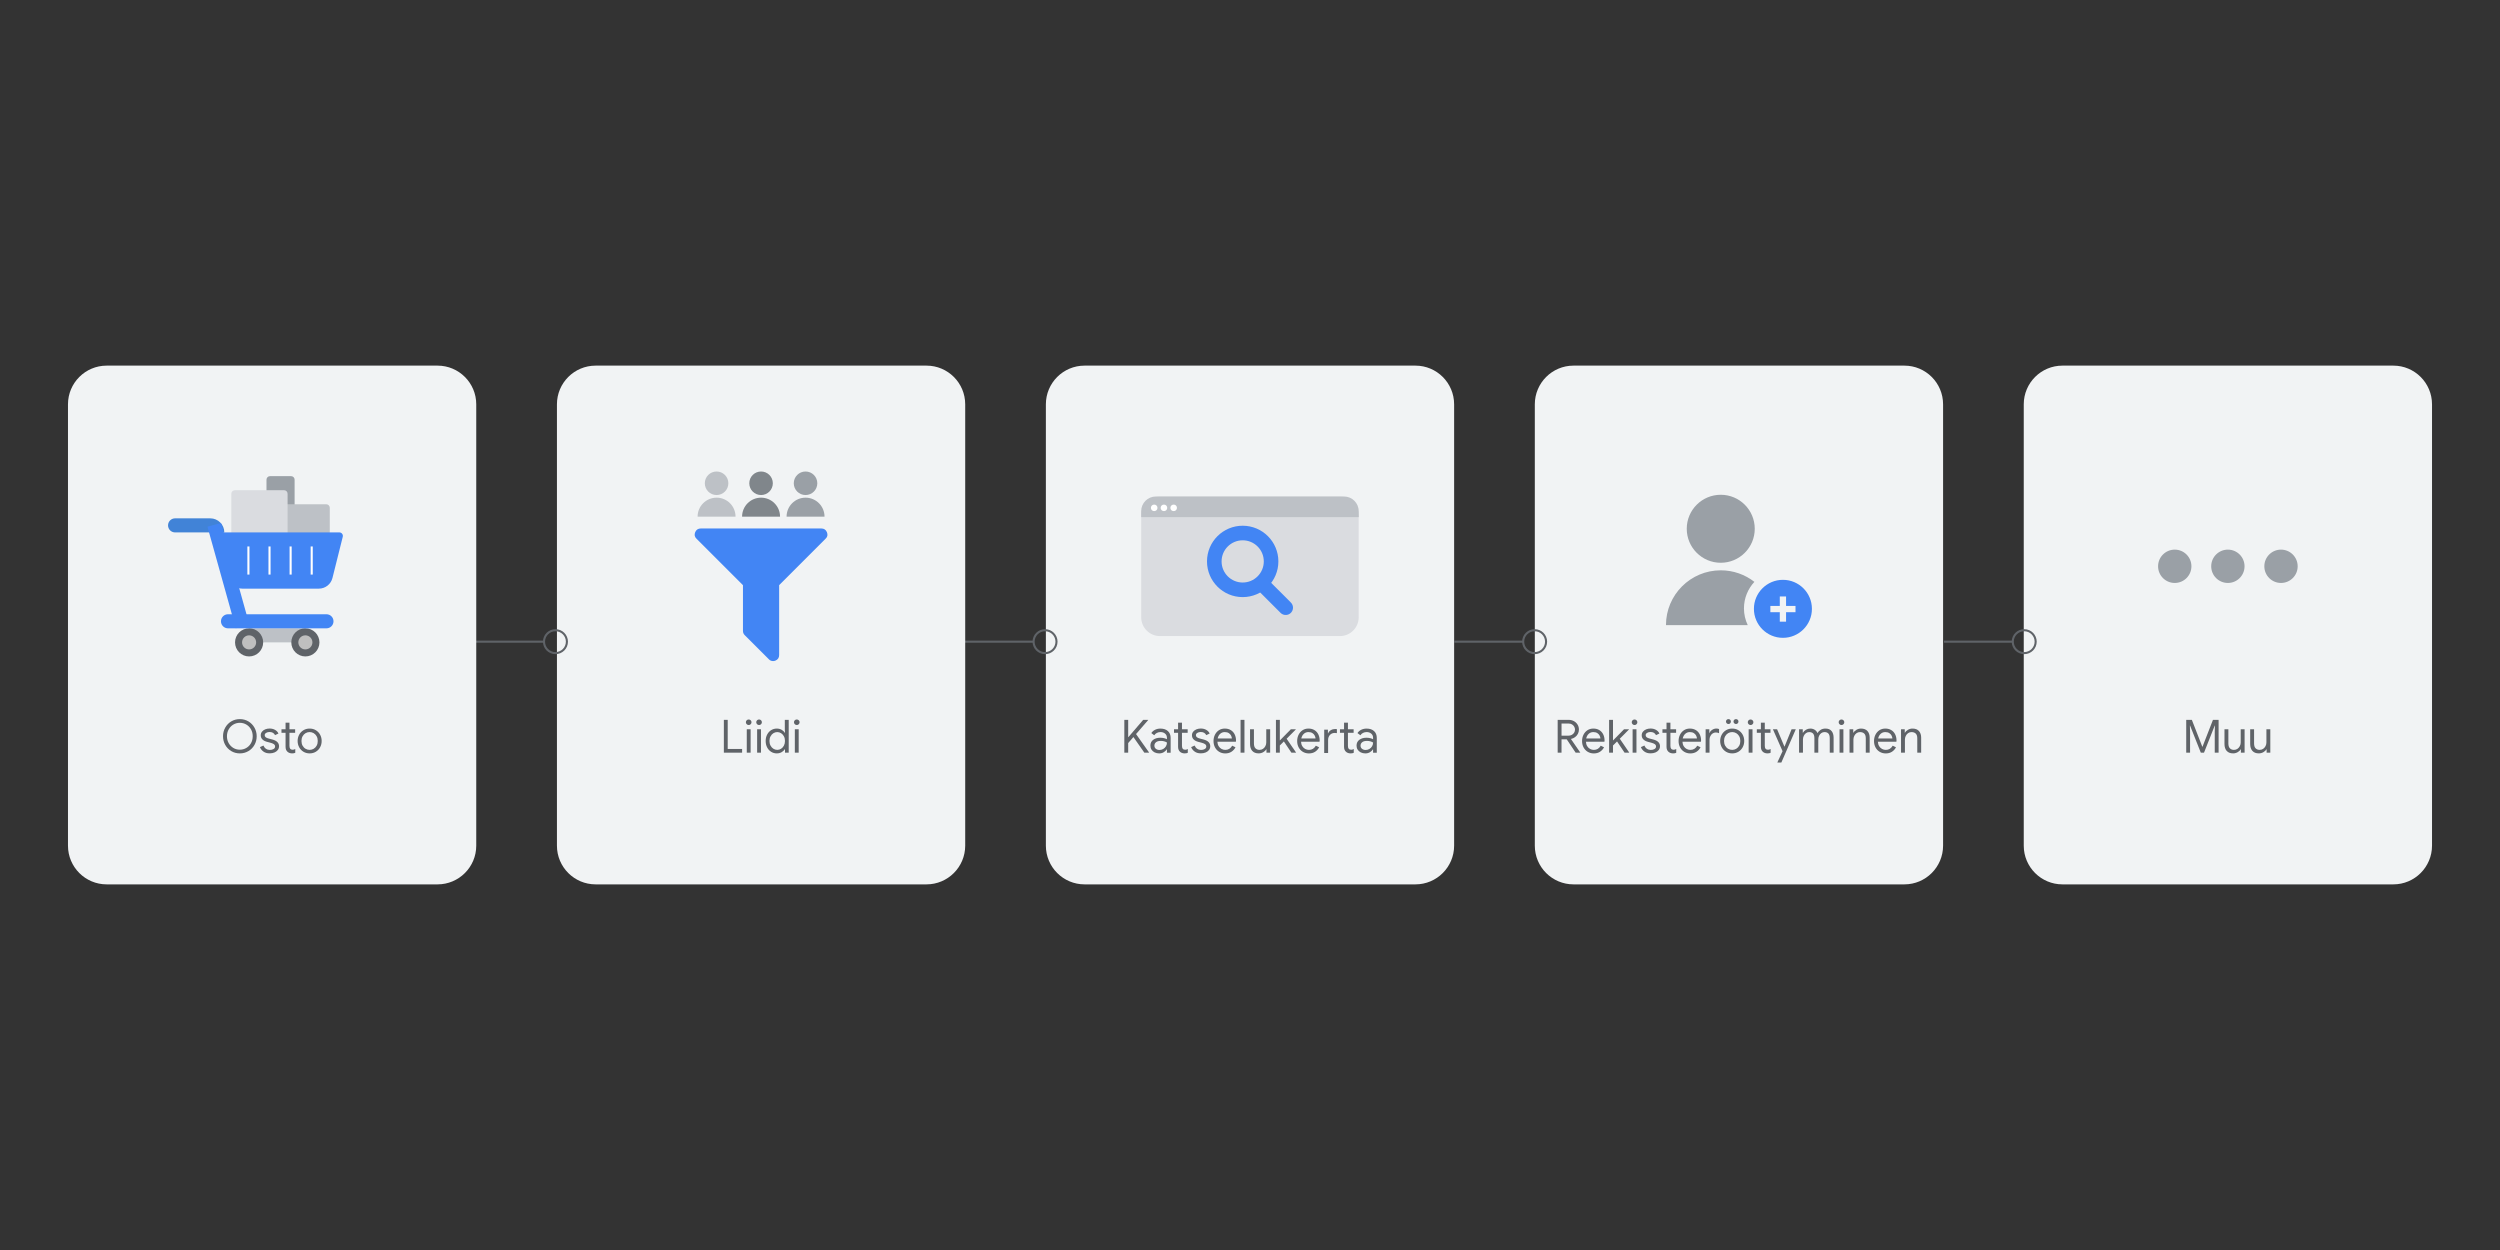 <?xml version="1.0" encoding="utf-8"?>
<!-- Generator: Adobe Illustrator 25.0.0, SVG Export Plug-In . SVG Version: 6.00 Build 0)  -->
<svg version="1.1" id="Layer_1" xmlns="http://www.w3.org/2000/svg" xmlns:xlink="http://www.w3.org/1999/xlink" x="0px" y="0px"
	 viewBox="0 0 1200 600" style="enable-background:new 0 0 1200 600;" xml:space="preserve">
<rect x="0" y="0" width="1200" height="600" fill="#333333" stroke="none"/>
<style type="text/css">
	.st0{fill:#F1F3F4;}
	.st1{fill:#5F6368;}
	.st2{fill-rule:evenodd;clip-rule:evenodd;fill:#9AA0A6;}
	.st3{fill-rule:evenodd;clip-rule:evenodd;fill:none;stroke:#5F6368;stroke-miterlimit:10;}
	.st4{fill:none;stroke:#5F6368;stroke-miterlimit:10;}
	.st5{fill:#9AA0A6;}
	.st6{fill-rule:evenodd;clip-rule:evenodd;fill:#4285F4;}
	.st7{fill:#DADCE0;}
	.st8{fill:#BDC1C6;}
	.st9{fill:#FFFFFF;}
	.st10{fill:none;stroke:#4285F4;stroke-width:7;stroke-linecap:round;stroke-linejoin:round;stroke-miterlimit:10;}
	.st11{fill:#4285F4;}
	.st12{fill:#80868B;}
	.st13{fill:#BFBFBF;}
	.st14{fill:#4183D7;}
	.st15{fill:none;stroke:#FFFFFF;stroke-miterlimit:10;}
</style>
<path class="st0" d="M1148.79,424.5H989.98c-10.26,0-18.58-8.32-18.58-18.58V194.08c0-10.26,8.32-18.58,18.58-18.58h158.81
	c10.26,0,18.58,8.32,18.58,18.58v211.84C1167.36,416.18,1159.05,424.5,1148.79,424.5z"/>
<g>
	<path class="st1" d="M1049.38,345.53h2.71l5.02,12.91h0.09l5.02-12.91h2.71v15.75h-1.85v-10.01l0.09-2.99h-0.09l-5.15,13h-1.54
		l-5.15-13h-0.09l0.09,2.99v10.01h-1.85V345.53z"/>
	<path class="st1" d="M1068.82,360.44c-0.71-0.79-1.07-1.9-1.07-3.32v-7.06h1.87v6.78c0,1.07,0.24,1.86,0.73,2.35
		s1.14,0.75,1.96,0.75c0.63,0,1.19-0.17,1.68-0.51c0.49-0.34,0.87-0.78,1.14-1.32c0.27-0.54,0.41-1.11,0.41-1.72v-6.34h1.87v11.22
		h-1.78v-1.63h-0.09c-0.31,0.56-0.8,1.03-1.47,1.41c-0.67,0.38-1.39,0.57-2.16,0.57C1070.56,361.63,1069.53,361.23,1068.82,360.44z"
		/>
	<path class="st1" d="M1081.16,360.44c-0.71-0.79-1.07-1.9-1.07-3.32v-7.06h1.87v6.78c0,1.07,0.24,1.86,0.73,2.35
		s1.14,0.75,1.96,0.75c0.63,0,1.19-0.17,1.68-0.51c0.49-0.34,0.87-0.78,1.14-1.32c0.27-0.54,0.41-1.11,0.41-1.72v-6.34h1.87v11.22
		h-1.78v-1.63h-0.09c-0.31,0.56-0.8,1.03-1.47,1.41c-0.67,0.38-1.39,0.57-2.16,0.57C1082.9,361.63,1081.87,361.23,1081.16,360.44z"
		/>
</g>
<g>
	<circle class="st2" cx="1043.88" cy="271.82" r="8"/>
	<circle class="st2" cx="1069.38" cy="271.82" r="8"/>
	<circle class="st2" cx="1094.88" cy="271.82" r="8"/>
</g>
<g>
	<circle class="st3" cx="971.62" cy="308" r="5.5"/>
	<line class="st4" x1="966.12" y1="308" x2="933.12" y2="308"/>
</g>
<path class="st0" d="M914.09,424.5H755.29c-10.26,0-18.58-8.32-18.58-18.58V194.08c0-10.26,8.32-18.58,18.58-18.58h158.81
	c10.26,0,18.58,8.32,18.58,18.58v211.84C932.67,416.18,924.36,424.5,914.09,424.5z"/>
<g>
	<path class="st1" d="M747.68,345.53h5.32c0.87,0,1.67,0.2,2.42,0.59s1.35,0.95,1.79,1.66c0.45,0.71,0.67,1.51,0.67,2.41
		c0,0.73-0.16,1.42-0.49,2.05c-0.33,0.63-0.79,1.16-1.36,1.58c-0.58,0.43-1.22,0.71-1.92,0.86l-0.04,0.07l4.44,6.45v0.09h-2.2
		l-4.29-6.42h-2.49v6.42h-1.85V345.53z M752.9,353.12c0.54,0,1.05-0.12,1.53-0.37s0.86-0.6,1.14-1.04c0.29-0.45,0.43-0.95,0.43-1.51
		c0-0.48-0.12-0.95-0.37-1.39c-0.25-0.44-0.6-0.8-1.04-1.08c-0.45-0.28-0.96-0.42-1.55-0.42h-3.5v5.81H752.9z"/>
	<path class="st1" d="M762.09,360.86c-0.85-0.51-1.51-1.22-1.99-2.12s-0.71-1.92-0.71-3.05c0-1.09,0.22-2.08,0.67-2.99
		c0.45-0.91,1.08-1.63,1.9-2.18c0.82-0.54,1.77-0.81,2.86-0.81c1.1,0,2.05,0.25,2.86,0.74s1.43,1.17,1.86,2.04s0.65,1.86,0.65,2.97
		c0,0.22-0.02,0.41-0.07,0.57h-8.87c0.04,0.85,0.25,1.57,0.62,2.16c0.37,0.59,0.83,1.03,1.4,1.32c0.56,0.29,1.16,0.44,1.77,0.44
		c1.44,0,2.54-0.67,3.32-2.02l1.58,0.77c-0.48,0.91-1.14,1.63-1.97,2.16c-0.83,0.53-1.83,0.79-3,0.79
		C763.9,361.63,762.94,361.37,762.09,360.86z M768.21,354.48c-0.03-0.47-0.16-0.94-0.4-1.41c-0.23-0.47-0.6-0.87-1.11-1.19
		c-0.51-0.32-1.14-0.48-1.9-0.48c-0.88,0-1.62,0.28-2.23,0.85c-0.61,0.56-1.01,1.31-1.2,2.23H768.21z"/>
	<path class="st1" d="M772.37,345.53h1.87v9.9l5.28-5.37h2.38v0.09l-4.4,4.44l4.51,6.6v0.09h-2.22l-3.61-5.39l-1.94,1.94v3.45h-1.87
		V345.53z"/>
	<path class="st1" d="M783.63,347.62c-0.26-0.26-0.4-0.58-0.4-0.95c0-0.37,0.13-0.68,0.4-0.94c0.26-0.26,0.58-0.38,0.95-0.38
		s0.68,0.13,0.95,0.38c0.26,0.26,0.4,0.57,0.4,0.94c0,0.37-0.13,0.68-0.39,0.95c-0.26,0.26-0.58,0.4-0.96,0.4
		C784.21,348.01,783.89,347.88,783.63,347.62z M783.65,350.06h1.85v11.22h-1.85V350.06z"/>
	<path class="st1" d="M789.35,360.78c-0.81-0.56-1.38-1.29-1.72-2.17l1.67-0.75c0.28,0.67,0.69,1.2,1.24,1.56
		c0.55,0.37,1.16,0.55,1.81,0.55c0.7,0,1.31-0.14,1.8-0.43c0.5-0.29,0.75-0.69,0.75-1.22c0-0.47-0.2-0.85-0.59-1.13
		s-1.02-0.53-1.87-0.74l-1.36-0.35c-0.89-0.22-1.63-0.59-2.2-1.12c-0.57-0.53-0.86-1.21-0.86-2.05c0-0.65,0.19-1.21,0.58-1.71
		c0.39-0.49,0.91-0.87,1.55-1.13c0.65-0.26,1.34-0.4,2.09-0.4c0.98,0,1.86,0.21,2.63,0.64s1.32,1.02,1.64,1.78l-1.63,0.75
		c-0.5-1-1.39-1.5-2.66-1.5c-0.62,0-1.15,0.14-1.62,0.43c-0.46,0.29-0.69,0.65-0.69,1.09c0,0.41,0.16,0.75,0.48,1
		c0.32,0.26,0.81,0.47,1.45,0.63l1.63,0.42c1.1,0.28,1.93,0.69,2.49,1.24c0.56,0.55,0.84,1.22,0.84,2.01c0,0.69-0.2,1.29-0.59,1.81
		c-0.4,0.52-0.93,0.92-1.61,1.2c-0.67,0.28-1.42,0.42-2.24,0.42C791.16,361.63,790.16,361.35,789.35,360.78z"/>
	<path class="st1" d="M801.79,361.41c-0.39-0.15-0.72-0.35-0.98-0.61c-0.29-0.28-0.51-0.61-0.66-0.99
		c-0.15-0.37-0.22-0.83-0.22-1.37v-6.7h-1.96v-1.7h1.96v-3.17h1.87v3.17h2.73v1.7h-2.73V358c0,0.63,0.12,1.1,0.35,1.39
		c0.28,0.33,0.68,0.49,1.21,0.49c0.43,0,0.84-0.12,1.23-0.37v1.83c-0.22,0.1-0.44,0.18-0.67,0.22s-0.52,0.07-0.87,0.07
		C802.6,361.63,802.18,361.55,801.79,361.41z"/>
	<path class="st1" d="M808.42,360.86c-0.85-0.51-1.51-1.22-1.99-2.12s-0.71-1.92-0.71-3.05c0-1.09,0.22-2.08,0.67-2.99
		c0.45-0.91,1.08-1.63,1.9-2.18c0.82-0.54,1.77-0.81,2.86-0.81c1.1,0,2.05,0.25,2.86,0.74s1.43,1.17,1.86,2.04s0.65,1.86,0.65,2.97
		c0,0.22-0.02,0.41-0.07,0.57h-8.87c0.04,0.85,0.25,1.57,0.62,2.16c0.37,0.59,0.83,1.03,1.4,1.32c0.56,0.29,1.16,0.44,1.77,0.44
		c1.44,0,2.54-0.67,3.32-2.02l1.58,0.77c-0.48,0.91-1.14,1.63-1.97,2.16c-0.83,0.53-1.83,0.79-3,0.79
		C810.23,361.63,809.27,361.37,808.42,360.86z M814.54,354.48c-0.03-0.47-0.16-0.94-0.4-1.41c-0.23-0.47-0.6-0.87-1.11-1.19
		c-0.51-0.32-1.14-0.48-1.9-0.48c-0.88,0-1.62,0.28-2.23,0.85c-0.61,0.56-1.01,1.31-1.2,2.23H814.54z"/>
	<path class="st1" d="M818.7,350.06h1.78v1.8h0.09c0.22-0.62,0.65-1.13,1.28-1.54c0.63-0.41,1.29-0.62,1.98-0.62
		c0.51,0,0.95,0.08,1.32,0.24v2c-0.47-0.23-1-0.35-1.58-0.35c-0.54,0-1.04,0.15-1.5,0.46s-0.82,0.72-1.09,1.25
		c-0.27,0.52-0.41,1.08-0.41,1.69v6.29h-1.87V350.06z"/>
	<path class="st1" d="M828.49,360.84c-0.88-0.53-1.57-1.25-2.06-2.16c-0.49-0.91-0.74-1.91-0.74-3.01c0-1.1,0.25-2.11,0.74-3.01
		s1.18-1.63,2.06-2.16c0.88-0.53,1.87-0.79,2.97-0.79c1.1,0,2.09,0.26,2.97,0.79c0.88,0.53,1.57,1.25,2.06,2.16
		c0.49,0.91,0.74,1.91,0.74,3.01c0,1.1-0.25,2.1-0.74,3.01c-0.49,0.91-1.18,1.63-2.06,2.16c-0.88,0.53-1.87,0.79-2.97,0.79
		C830.36,361.63,829.37,361.37,828.49,360.84z M833.38,359.42c0.59-0.34,1.07-0.84,1.43-1.48c0.36-0.65,0.54-1.4,0.54-2.27
		s-0.18-1.62-0.54-2.27c-0.36-0.65-0.84-1.14-1.43-1.49c-0.59-0.34-1.24-0.52-1.92-0.52c-0.69,0-1.33,0.17-1.94,0.52
		c-0.6,0.35-1.08,0.84-1.44,1.49c-0.36,0.65-0.54,1.4-0.54,2.27s0.18,1.62,0.54,2.27c0.36,0.65,0.84,1.14,1.44,1.48
		c0.6,0.35,1.25,0.52,1.94,0.52C832.15,359.94,832.79,359.76,833.38,359.42z M828.82,347.18c-0.23-0.23-0.35-0.51-0.35-0.84
		c0-0.34,0.12-0.62,0.35-0.84c0.23-0.22,0.51-0.33,0.84-0.33c0.34,0,0.62,0.11,0.84,0.33c0.22,0.22,0.33,0.5,0.33,0.84
		c0,0.32-0.11,0.6-0.33,0.84c-0.22,0.23-0.5,0.35-0.84,0.35C829.33,347.53,829.05,347.41,828.82,347.18z M832.44,347.18
		c-0.24-0.23-0.36-0.51-0.36-0.84c0-0.34,0.12-0.62,0.35-0.84c0.23-0.22,0.51-0.33,0.84-0.33c0.34,0,0.62,0.11,0.85,0.33
		c0.23,0.22,0.34,0.5,0.34,0.84c0,0.32-0.11,0.6-0.34,0.84c-0.23,0.23-0.51,0.35-0.85,0.35
		C832.95,347.53,832.68,347.41,832.44,347.18z"/>
	<path class="st1" d="M839.33,347.62c-0.26-0.26-0.4-0.58-0.4-0.95c0-0.37,0.13-0.68,0.4-0.94c0.26-0.26,0.58-0.38,0.95-0.38
		s0.68,0.13,0.95,0.38c0.26,0.26,0.4,0.57,0.4,0.94c0,0.37-0.13,0.68-0.39,0.95c-0.26,0.26-0.58,0.4-0.96,0.4
		C839.91,348.01,839.6,347.88,839.33,347.62z M839.35,350.06h1.85v11.22h-1.85V350.06z"/>
	<path class="st1" d="M847.09,361.41c-0.39-0.15-0.72-0.35-0.98-0.61c-0.29-0.28-0.51-0.61-0.66-0.99
		c-0.15-0.37-0.22-0.83-0.22-1.37v-6.7h-1.96v-1.7h1.96v-3.17h1.87v3.17h2.73v1.7h-2.73V358c0,0.63,0.12,1.1,0.35,1.39
		c0.28,0.33,0.68,0.49,1.21,0.49c0.43,0,0.84-0.12,1.23-0.37v1.83c-0.22,0.1-0.44,0.18-0.67,0.22s-0.52,0.07-0.87,0.07
		C847.9,361.63,847.48,361.55,847.09,361.41z"/>
	<path class="st1" d="M855.63,360.57l-4.64-10.52h2.02l3.52,8.34h0.04l3.39-8.34h2.02l-6.93,15.97h-1.94L855.63,360.57z"/>
	<path class="st1" d="M863.55,350.06h1.78v1.65h0.09c0.32-0.57,0.81-1.05,1.45-1.43c0.65-0.38,1.33-0.57,2.05-0.57
		c0.82,0,1.54,0.2,2.15,0.59c0.61,0.4,1.04,0.92,1.31,1.58c0.4-0.66,0.92-1.19,1.57-1.58c0.65-0.4,1.41-0.59,2.28-0.59
		c1.29,0,2.26,0.39,2.92,1.18c0.65,0.78,0.98,1.85,0.98,3.2v7.19h-1.85v-6.91c0-1.04-0.21-1.8-0.64-2.27s-1.06-0.7-1.89-0.7
		c-0.56,0-1.06,0.16-1.52,0.48c-0.46,0.32-0.81,0.76-1.07,1.3c-0.26,0.54-0.38,1.13-0.38,1.76v6.34h-1.87v-6.89
		c0-1.05-0.21-1.82-0.64-2.29c-0.43-0.47-1.05-0.7-1.87-0.7c-0.56,0-1.06,0.17-1.52,0.5s-0.81,0.77-1.07,1.32
		c-0.26,0.55-0.39,1.14-0.39,1.77v6.29h-1.87V350.06z"/>
	<path class="st1" d="M882.96,347.62c-0.26-0.26-0.4-0.58-0.4-0.95c0-0.37,0.13-0.68,0.4-0.94c0.26-0.26,0.58-0.38,0.95-0.38
		s0.68,0.13,0.95,0.38c0.26,0.26,0.4,0.57,0.4,0.94c0,0.37-0.13,0.68-0.39,0.95c-0.26,0.26-0.58,0.4-0.96,0.4
		C883.54,348.01,883.22,347.88,882.96,347.62z M882.98,350.06h1.85v11.22h-1.85V350.06z"/>
	<path class="st1" d="M887.78,350.06h1.78v1.65h0.09c0.31-0.56,0.8-1.03,1.47-1.42c0.67-0.39,1.39-0.58,2.16-0.58
		c1.35,0,2.38,0.39,3.09,1.18c0.71,0.78,1.07,1.85,1.07,3.2v7.19h-1.87v-6.91c0-1.04-0.25-1.8-0.75-2.27s-1.18-0.7-2.05-0.7
		c-0.6,0-1.14,0.17-1.62,0.51c-0.48,0.34-0.85,0.78-1.11,1.33c-0.26,0.55-0.4,1.13-0.4,1.73v6.31h-1.87V350.06z"/>
	<path class="st1" d="M902.23,360.86c-0.85-0.51-1.51-1.22-1.99-2.12s-0.71-1.92-0.71-3.05c0-1.09,0.22-2.08,0.67-2.99
		c0.45-0.91,1.08-1.63,1.9-2.18c0.82-0.54,1.77-0.81,2.86-0.81c1.1,0,2.05,0.25,2.86,0.74s1.43,1.17,1.86,2.04s0.65,1.86,0.65,2.97
		c0,0.22-0.02,0.41-0.07,0.57h-8.87c0.04,0.85,0.25,1.57,0.62,2.16c0.37,0.59,0.83,1.03,1.4,1.32c0.56,0.29,1.16,0.44,1.77,0.44
		c1.44,0,2.54-0.67,3.32-2.02l1.58,0.77c-0.48,0.91-1.14,1.63-1.97,2.16c-0.83,0.53-1.83,0.79-3,0.79
		C904.04,361.63,903.08,361.37,902.23,360.86z M908.35,354.48c-0.03-0.47-0.16-0.94-0.4-1.41c-0.23-0.47-0.6-0.87-1.11-1.19
		c-0.51-0.32-1.14-0.48-1.9-0.48c-0.88,0-1.62,0.28-2.23,0.85c-0.61,0.56-1.01,1.31-1.2,2.23H908.35z"/>
	<path class="st1" d="M912.5,350.06h1.78v1.65h0.09c0.31-0.56,0.8-1.03,1.47-1.42c0.67-0.39,1.39-0.58,2.16-0.58
		c1.35,0,2.38,0.39,3.09,1.18c0.71,0.78,1.07,1.85,1.07,3.2v7.19h-1.87v-6.91c0-1.04-0.25-1.8-0.75-2.27s-1.18-0.7-2.05-0.7
		c-0.6,0-1.14,0.17-1.62,0.51c-0.48,0.34-0.85,0.78-1.11,1.33c-0.26,0.55-0.4,1.13-0.4,1.73v6.31h-1.87V350.06z"/>
</g>
<g>
	<g>
		<circle class="st5" cx="825.96" cy="253.81" r="16.32"/>
		<path class="st5" d="M842.1,279.29c-4.45-3.47-10.05-5.54-16.13-5.54c-14.52,0-26.3,11.77-26.3,26.3v0h39.24
			c-1.15-2.44-1.81-5.14-1.81-8.01C837.1,287.12,839.01,282.66,842.1,279.29z"/>
	</g>
	<path class="st6" d="M855.8,278.32c-7.69,0-13.92,6.23-13.92,13.92c0,7.69,6.23,13.92,13.92,13.92s13.92-6.23,13.92-13.92
		C869.72,284.55,863.48,278.32,855.8,278.32z M861.84,293.87h-4.53v4.54h-3.01v-4.54h-4.53v-3.02h4.53v-4.54h3.01v4.54h4.53V293.87z
		"/>
</g>
<g>
	<circle class="st3" cx="736.62" cy="308" r="5.5"/>
	<line class="st4" x1="731.12" y1="308" x2="698.12" y2="308"/>
</g>
<path class="st0" d="M679.4,424.5H520.6c-10.26,0-18.58-8.32-18.58-18.58V194.08c0-10.26,8.32-18.58,18.58-18.58H679.4
	c10.26,0,18.58,8.32,18.58,18.58v211.84C697.98,416.18,689.66,424.5,679.4,424.5z"/>
<g>
	<path class="st1" d="M539.68,345.53h1.85v8.29h0.09l7.11-8.29h2.4v0.09l-5.83,6.73l6.25,8.84v0.09h-2.27l-5.24-7.5l-2.51,2.88v4.62
		h-1.85V345.53z"/>
	<path class="st1" d="M554.22,361.15c-0.65-0.32-1.14-0.77-1.5-1.33s-0.53-1.21-0.53-1.93c0-1.19,0.45-2.12,1.34-2.78s2.02-1,3.39-1
		c0.67,0,1.3,0.07,1.88,0.22c0.58,0.15,1.02,0.32,1.33,0.51v-0.68c0-0.84-0.29-1.51-0.88-2.01c-0.59-0.51-1.33-0.76-2.22-0.76
		c-0.63,0-1.21,0.14-1.74,0.41c-0.53,0.27-0.95,0.65-1.25,1.13l-1.41-1.06c0.44-0.67,1.04-1.2,1.81-1.58s1.62-0.57,2.56-0.57
		c1.53,0,2.72,0.4,3.6,1.2c0.87,0.8,1.31,1.89,1.31,3.27v7.11h-1.78v-1.61h-0.09c-0.32,0.54-0.81,1-1.45,1.38
		c-0.65,0.38-1.37,0.57-2.18,0.57C555.6,361.63,554.86,361.47,554.22,361.15z M558.36,359.5c0.54-0.32,0.98-0.75,1.3-1.3
		c0.32-0.54,0.48-1.14,0.48-1.78c-0.35-0.24-0.78-0.43-1.3-0.57c-0.51-0.15-1.06-0.22-1.63-0.22c-1.03,0-1.8,0.21-2.32,0.64
		s-0.78,0.97-0.78,1.65c0,0.62,0.23,1.12,0.7,1.5c0.47,0.38,1.06,0.57,1.78,0.57C557.23,359.98,557.81,359.82,558.36,359.5z"/>
	<path class="st1" d="M567.34,361.41c-0.39-0.15-0.72-0.35-0.98-0.61c-0.29-0.28-0.51-0.61-0.66-0.99
		c-0.15-0.37-0.22-0.83-0.22-1.37v-6.7h-1.96v-1.7h1.96v-3.17h1.87v3.17h2.73v1.7h-2.73V358c0,0.63,0.12,1.1,0.35,1.39
		c0.28,0.33,0.68,0.49,1.21,0.49c0.43,0,0.84-0.12,1.23-0.37v1.83c-0.22,0.1-0.44,0.18-0.67,0.22s-0.52,0.07-0.87,0.07
		C568.15,361.63,567.73,361.55,567.34,361.41z"/>
	<path class="st1" d="M573.47,360.78c-0.81-0.56-1.38-1.29-1.72-2.17l1.67-0.75c0.28,0.67,0.69,1.2,1.24,1.56
		c0.55,0.37,1.16,0.55,1.81,0.55c0.7,0,1.31-0.14,1.8-0.43c0.5-0.29,0.75-0.69,0.75-1.22c0-0.47-0.2-0.85-0.59-1.13
		s-1.02-0.53-1.87-0.74l-1.36-0.35c-0.89-0.22-1.63-0.59-2.2-1.12c-0.57-0.53-0.86-1.21-0.86-2.05c0-0.65,0.19-1.21,0.58-1.71
		c0.39-0.49,0.91-0.87,1.55-1.13c0.65-0.26,1.34-0.4,2.09-0.4c0.98,0,1.86,0.21,2.63,0.64s1.32,1.02,1.64,1.78l-1.63,0.75
		c-0.5-1-1.39-1.5-2.66-1.5c-0.62,0-1.15,0.14-1.62,0.43c-0.46,0.29-0.69,0.65-0.69,1.09c0,0.41,0.16,0.75,0.48,1
		c0.32,0.26,0.81,0.47,1.45,0.63l1.63,0.42c1.1,0.28,1.93,0.69,2.49,1.24c0.56,0.55,0.84,1.22,0.84,2.01c0,0.69-0.2,1.29-0.59,1.81
		c-0.4,0.52-0.93,0.92-1.61,1.2c-0.67,0.28-1.42,0.42-2.24,0.42C575.28,361.63,574.27,361.35,573.47,360.78z"/>
	<path class="st1" d="M585.19,360.86c-0.85-0.51-1.51-1.22-1.99-2.12s-0.71-1.92-0.71-3.05c0-1.09,0.22-2.08,0.67-2.99
		c0.45-0.91,1.08-1.63,1.9-2.18c0.82-0.54,1.77-0.81,2.86-0.81c1.1,0,2.05,0.25,2.86,0.74s1.43,1.17,1.86,2.04s0.65,1.86,0.65,2.97
		c0,0.22-0.02,0.41-0.07,0.57h-8.87c0.04,0.85,0.25,1.57,0.62,2.16c0.37,0.59,0.83,1.03,1.4,1.32c0.56,0.29,1.16,0.44,1.77,0.44
		c1.44,0,2.54-0.67,3.32-2.02l1.58,0.77c-0.48,0.91-1.14,1.63-1.97,2.16c-0.83,0.53-1.83,0.79-3,0.79
		C587.01,361.63,586.04,361.37,585.19,360.86z M591.31,354.48c-0.03-0.47-0.16-0.94-0.4-1.41c-0.23-0.47-0.6-0.87-1.11-1.19
		c-0.51-0.32-1.14-0.48-1.9-0.48c-0.88,0-1.62,0.28-2.23,0.85c-0.61,0.56-1.01,1.31-1.2,2.23H591.31z"/>
	<path class="st1" d="M595.47,345.53h1.87v15.75h-1.87V345.53z"/>
	<path class="st1" d="M601.09,360.44c-0.71-0.79-1.07-1.9-1.07-3.32v-7.06h1.87v6.78c0,1.07,0.24,1.86,0.73,2.35
		s1.14,0.75,1.96,0.75c0.63,0,1.19-0.17,1.68-0.51c0.49-0.34,0.87-0.78,1.14-1.32c0.27-0.54,0.41-1.11,0.41-1.72v-6.34h1.87v11.22
		h-1.78v-1.63h-0.09c-0.31,0.56-0.8,1.03-1.47,1.41c-0.67,0.38-1.39,0.57-2.16,0.57C602.83,361.63,601.8,361.23,601.09,360.44z"/>
	<path class="st1" d="M612.45,345.53h1.87v9.9l5.28-5.37h2.38v0.09l-4.4,4.44l4.51,6.6v0.09h-2.22l-3.61-5.39l-1.94,1.94v3.45h-1.87
		V345.53z"/>
	<path class="st1" d="M625.34,360.86c-0.85-0.51-1.51-1.22-1.99-2.12s-0.71-1.92-0.71-3.05c0-1.09,0.22-2.08,0.67-2.99
		c0.45-0.91,1.08-1.63,1.9-2.18c0.82-0.54,1.77-0.81,2.86-0.81c1.1,0,2.05,0.25,2.86,0.74s1.43,1.17,1.86,2.04s0.65,1.86,0.65,2.97
		c0,0.22-0.02,0.41-0.07,0.57h-8.87c0.04,0.85,0.25,1.57,0.62,2.16c0.37,0.59,0.83,1.03,1.4,1.32c0.56,0.29,1.16,0.44,1.77,0.44
		c1.44,0,2.54-0.67,3.32-2.02l1.58,0.77c-0.48,0.91-1.14,1.63-1.97,2.16c-0.83,0.53-1.83,0.79-3,0.79
		C627.15,361.63,626.19,361.37,625.34,360.86z M631.46,354.48c-0.03-0.47-0.16-0.94-0.4-1.41c-0.23-0.47-0.6-0.87-1.11-1.19
		c-0.51-0.32-1.14-0.48-1.9-0.48c-0.88,0-1.62,0.28-2.23,0.85c-0.61,0.56-1.01,1.31-1.2,2.23H631.46z"/>
	<path class="st1" d="M635.62,350.23h1.78v1.78h0.09c0.26-0.66,0.71-1.17,1.34-1.54c0.63-0.37,1.32-0.55,2.07-0.55
		c0.32,0,0.59,0.02,0.81,0.07v1.91c-0.25-0.06-0.59-0.09-1.01-0.09c-0.95,0-1.73,0.32-2.32,0.95c-0.59,0.63-0.89,1.45-0.89,2.46
		v6.23h-1.87V350.23z M647,361.41c-0.39-0.15-0.71-0.35-0.98-0.61c-0.29-0.28-0.51-0.61-0.66-0.99c-0.15-0.37-0.22-0.83-0.22-1.37
		v-6.7h-1.96v-1.7h1.96v-3.17h1.87v3.17h2.73v1.7h-2.73V358c0,0.63,0.12,1.1,0.35,1.39c0.28,0.33,0.68,0.49,1.21,0.49
		c0.42,0,0.84-0.12,1.23-0.37v1.83c-0.22,0.1-0.44,0.18-0.67,0.22s-0.52,0.07-0.87,0.07C647.81,361.63,647.39,361.55,647,361.41z"/>
	<path class="st1" d="M653.17,361.15c-0.65-0.32-1.14-0.77-1.5-1.33s-0.53-1.21-0.53-1.93c0-1.19,0.45-2.12,1.34-2.78s2.02-1,3.39-1
		c0.67,0,1.3,0.07,1.88,0.22c0.58,0.15,1.02,0.32,1.33,0.51v-0.68c0-0.84-0.29-1.51-0.88-2.01c-0.59-0.51-1.33-0.76-2.22-0.76
		c-0.63,0-1.21,0.14-1.74,0.41c-0.53,0.27-0.95,0.65-1.25,1.13l-1.41-1.06c0.44-0.67,1.04-1.2,1.81-1.58s1.62-0.57,2.56-0.57
		c1.53,0,2.72,0.4,3.6,1.2c0.87,0.8,1.31,1.89,1.31,3.27v7.11h-1.78v-1.61H659c-0.32,0.54-0.81,1-1.45,1.38
		c-0.65,0.38-1.37,0.57-2.18,0.57C654.55,361.63,653.82,361.47,653.17,361.15z M657.31,359.5c0.54-0.32,0.98-0.75,1.3-1.3
		c0.32-0.54,0.48-1.14,0.48-1.78c-0.35-0.24-0.78-0.43-1.3-0.57c-0.51-0.15-1.06-0.22-1.63-0.22c-1.03,0-1.8,0.21-2.32,0.64
		s-0.78,0.97-0.78,1.65c0,0.62,0.23,1.12,0.7,1.5c0.47,0.38,1.06,0.57,1.78,0.57C656.18,359.98,656.77,359.82,657.31,359.5z"/>
</g>
<g>
	<g>
		<path class="st7" d="M643.15,305.32H556.8c-4.98,0-9.02-4.04-9.02-9.02v-48.95c0-4.98,4.04-9.02,9.02-9.02h86.35
			c4.98,0,9.02,4.04,9.02,9.02v48.95C652.17,301.28,648.14,305.32,643.15,305.32z"/>
		<path class="st8" d="M652.17,245.35c0-3.88-3.15-7.03-7.03-7.03h-90.34c-3.88,0-7.03,3.15-7.03,7.03v2.89h104.44L652.17,245.35z"
			/>
		<g>
			<circle class="st9" cx="554.01" cy="243.77" r="1.56"/>
			<circle class="st9" cx="558.69" cy="243.77" r="1.56"/>
			<circle class="st9" cx="563.36" cy="243.77" r="1.56"/>
		</g>
	</g>
	<g>
		<circle class="st10" cx="596.49" cy="269.48" r="13.63"/>
		<line class="st10" x1="605.84" y1="280.39" x2="617.14" y2="291.69"/>
	</g>
</g>
<g>
	<circle class="st3" cx="501.62" cy="308" r="5.5"/>
	<line class="st4" x1="496.12" y1="308" x2="463.12" y2="308"/>
</g>
<path class="st0" d="M444.71,424.5H285.91c-10.26,0-18.58-8.32-18.58-18.58V194.08c0-10.26,8.32-18.58,18.58-18.58h158.81
	c10.26,0,18.58,8.32,18.58,18.58v211.84C463.29,416.18,454.97,424.5,444.71,424.5z"/>
<g>
	<path class="st1" d="M347.45,345.53h1.85v13.97h6.91v1.78h-8.76V345.53z"/>
	<path class="st1" d="M358.42,347.62c-0.26-0.26-0.4-0.58-0.4-0.95c0-0.37,0.13-0.68,0.4-0.94c0.26-0.26,0.58-0.38,0.95-0.38
		s0.68,0.13,0.95,0.38c0.26,0.26,0.4,0.57,0.4,0.94c0,0.37-0.13,0.68-0.39,0.95c-0.26,0.26-0.58,0.4-0.96,0.4
		C359,348.01,358.69,347.88,358.42,347.62z M358.45,350.06h1.85v11.22h-1.85V350.06z"/>
	<path class="st1" d="M363.4,347.62c-0.26-0.26-0.4-0.58-0.4-0.95c0-0.37,0.13-0.68,0.4-0.94c0.26-0.26,0.58-0.38,0.95-0.38
		s0.68,0.13,0.95,0.38c0.26,0.26,0.4,0.57,0.4,0.94c0,0.37-0.13,0.68-0.39,0.95c-0.26,0.26-0.58,0.4-0.96,0.4
		C363.97,348.01,363.66,347.88,363.4,347.62z M363.42,350.06h1.85v11.22h-1.85V350.06z"/>
	<path class="st1" d="M370.14,360.86c-0.81-0.51-1.46-1.22-1.92-2.12c-0.47-0.9-0.7-1.92-0.7-3.07c0-1.13,0.23-2.15,0.7-3.06
		c0.47-0.91,1.11-1.62,1.92-2.13c0.81-0.51,1.72-0.77,2.72-0.77c0.87,0,1.64,0.2,2.31,0.58c0.67,0.39,1.19,0.87,1.54,1.44h0.09
		l-0.09-1.56v-4.64h1.87v15.75h-1.78v-1.65h-0.09c-0.35,0.56-0.87,1.03-1.54,1.42c-0.67,0.39-1.44,0.58-2.31,0.58
		C371.86,361.63,370.95,361.37,370.14,360.86z M374.91,359.41c0.56-0.35,1.02-0.85,1.36-1.5c0.34-0.65,0.52-1.39,0.52-2.24
		c0-0.85-0.17-1.6-0.52-2.24c-0.34-0.65-0.8-1.14-1.36-1.5c-0.56-0.35-1.18-0.53-1.84-0.53c-0.65,0-1.25,0.18-1.83,0.53
		c-0.57,0.35-1.03,0.85-1.38,1.51c-0.35,0.65-0.52,1.4-0.52,2.23s0.17,1.58,0.52,2.23c0.34,0.65,0.8,1.15,1.38,1.51
		c0.57,0.35,1.18,0.53,1.83,0.53C373.74,359.94,374.35,359.76,374.91,359.41z"/>
	<path class="st1" d="M381.5,347.62c-0.26-0.26-0.4-0.58-0.4-0.95c0-0.37,0.13-0.68,0.4-0.94c0.26-0.26,0.58-0.38,0.95-0.38
		s0.68,0.13,0.95,0.38c0.26,0.26,0.4,0.57,0.4,0.94c0,0.37-0.13,0.68-0.39,0.95c-0.26,0.26-0.58,0.4-0.96,0.4
		C382.08,348.01,381.77,347.88,381.5,347.62z M381.52,350.06h1.85v11.22h-1.85V350.06z"/>
</g>
<g>
	<g>
		<g>
			<path class="st11" d="M396.91,255.43c-0.51-1.18-1.4-1.76-2.67-1.76h-57.87c-1.27,0-2.16,0.59-2.67,1.76
				c-0.51,1.24-0.3,2.29,0.63,3.16l22.29,22.29v21.97c0,0.78,0.29,1.46,0.86,2.04l11.58,11.57c0.54,0.57,1.22,0.86,2.04,0.86
				c0.36,0,0.74-0.08,1.13-0.23c1.18-0.51,1.76-1.4,1.76-2.67v-33.55l22.29-22.29C397.22,257.72,397.42,256.66,396.91,255.43
				L396.91,255.43z M396.91,255.43"/>
		</g>
	</g>
	<g>
		<g>
			<circle class="st8" cx="343.96" cy="231.97" r="5.65"/>
			<path class="st8" d="M353.06,247.99h-18.21v0c0-5.03,4.08-9.11,9.11-9.11h0C348.99,238.88,353.06,242.96,353.06,247.99
				L353.06,247.99z"/>
		</g>
		<g>
			<circle class="st12" cx="365.31" cy="231.97" r="5.65"/>
			<path class="st12" d="M374.42,247.99H356.2v0c0-5.03,4.08-9.11,9.11-9.11h0C370.34,238.88,374.42,242.96,374.42,247.99
				L374.42,247.99z"/>
		</g>
		<g>
			<circle class="st5" cx="386.66" cy="231.97" r="5.65"/>
			<path class="st5" d="M395.77,247.99h-18.21v0c0-5.03,4.08-9.11,9.11-9.11h0C391.69,238.88,395.77,242.96,395.77,247.99
				L395.77,247.99z"/>
		</g>
	</g>
</g>
<g>
	<circle class="st3" cx="266.62" cy="308" r="5.5"/>
	<line class="st4" x1="261.12" y1="308" x2="228.12" y2="308"/>
</g>
<path class="st0" d="M210.02,424.5H51.21c-10.26,0-18.58-8.32-18.58-18.58V194.08c0-10.26,8.32-18.58,18.58-18.58h158.81
	c10.26,0,18.58,8.32,18.58,18.58v211.84C228.6,416.18,220.28,424.5,210.02,424.5z"/>
<g>
	<path class="st1" d="M111.01,360.53c-1.23-0.73-2.2-1.73-2.9-2.98s-1.06-2.64-1.06-4.15c0-1.5,0.35-2.87,1.06-4.14
		s1.67-2.26,2.9-2.99c1.23-0.73,2.6-1.1,4.11-1.1c1.51,0,2.88,0.37,4.11,1.1c1.23,0.73,2.2,1.73,2.91,2.99s1.07,2.64,1.07,4.14
		c0,1.51-0.35,2.89-1.06,4.15s-1.68,2.25-2.92,2.98c-1.24,0.73-2.61,1.1-4.12,1.1C113.61,361.63,112.24,361.26,111.01,360.53z
		 M118.23,359.02c0.95-0.55,1.69-1.31,2.24-2.29c0.55-0.97,0.83-2.09,0.83-3.33s-0.27-2.36-0.83-3.33c-0.55-0.97-1.3-1.74-2.24-2.29
		c-0.95-0.55-1.98-0.83-3.11-0.83s-2.16,0.28-3.1,0.83s-1.69,1.32-2.24,2.3c-0.56,0.98-0.84,2.09-0.84,3.32s0.28,2.34,0.84,3.32
		c0.56,0.98,1.31,1.75,2.24,2.3s1.97,0.83,3.1,0.83S117.29,359.57,118.23,359.02z"/>
	<path class="st1" d="M126.49,360.78c-0.81-0.56-1.38-1.29-1.72-2.17l1.67-0.75c0.28,0.67,0.69,1.2,1.24,1.56
		c0.55,0.37,1.16,0.55,1.81,0.55c0.7,0,1.31-0.14,1.8-0.43c0.5-0.29,0.75-0.69,0.75-1.22c0-0.47-0.2-0.85-0.59-1.13
		s-1.02-0.53-1.87-0.74l-1.36-0.35c-0.89-0.22-1.63-0.59-2.2-1.12c-0.57-0.53-0.86-1.21-0.86-2.05c0-0.65,0.19-1.21,0.58-1.71
		c0.39-0.49,0.91-0.87,1.55-1.13c0.65-0.26,1.34-0.4,2.09-0.4c0.98,0,1.86,0.21,2.63,0.64s1.32,1.02,1.64,1.78l-1.63,0.75
		c-0.5-1-1.39-1.5-2.66-1.5c-0.62,0-1.15,0.14-1.62,0.43c-0.46,0.29-0.69,0.65-0.69,1.09c0,0.41,0.16,0.75,0.48,1
		c0.32,0.26,0.81,0.47,1.45,0.63l1.63,0.42c1.1,0.28,1.93,0.69,2.49,1.24c0.56,0.55,0.84,1.22,0.84,2.01c0,0.69-0.2,1.29-0.59,1.81
		c-0.4,0.52-0.93,0.92-1.61,1.2c-0.67,0.28-1.42,0.42-2.24,0.42C128.3,361.63,127.3,361.35,126.49,360.78z"/>
	<path class="st1" d="M138.93,361.41c-0.39-0.15-0.72-0.35-0.98-0.61c-0.29-0.28-0.51-0.61-0.66-0.99
		c-0.15-0.37-0.22-0.83-0.22-1.37v-6.7h-1.96v-1.7h1.96v-3.17h1.87v3.17h2.73v1.7h-2.73V358c0,0.63,0.12,1.1,0.35,1.39
		c0.28,0.33,0.68,0.49,1.21,0.49c0.43,0,0.84-0.12,1.23-0.37v1.83c-0.22,0.1-0.44,0.18-0.67,0.22s-0.52,0.07-0.87,0.07
		C139.74,361.63,139.32,361.55,138.93,361.41z"/>
	<path class="st1" d="M145.66,360.84c-0.88-0.53-1.57-1.25-2.06-2.16c-0.49-0.91-0.74-1.91-0.74-3.01c0-1.1,0.25-2.11,0.74-3.01
		s1.18-1.63,2.06-2.16c0.88-0.53,1.87-0.79,2.97-0.79c1.1,0,2.09,0.26,2.97,0.79c0.88,0.53,1.57,1.25,2.06,2.16
		c0.49,0.91,0.74,1.91,0.74,3.01c0,1.1-0.25,2.1-0.74,3.01c-0.49,0.91-1.18,1.63-2.06,2.16c-0.88,0.53-1.87,0.79-2.97,0.79
		C147.53,361.63,146.54,361.37,145.66,360.84z M150.55,359.42c0.59-0.34,1.07-0.84,1.43-1.48c0.36-0.65,0.54-1.4,0.54-2.27
		s-0.18-1.62-0.54-2.27c-0.36-0.65-0.84-1.14-1.43-1.49c-0.59-0.34-1.24-0.52-1.92-0.52c-0.69,0-1.33,0.17-1.94,0.52
		c-0.6,0.35-1.08,0.84-1.44,1.49c-0.36,0.65-0.54,1.4-0.54,2.27s0.18,1.62,0.54,2.27c0.36,0.65,0.84,1.14,1.44,1.48
		c0.6,0.35,1.25,0.52,1.94,0.52C149.31,359.94,149.96,359.76,150.55,359.42z"/>
</g>
<g>
	<path class="st5" d="M139.73,228.55h-10.13c-0.93,0-1.69,0.76-1.69,1.69v25.32h13.5v-25.32
		C141.42,229.31,140.66,228.55,139.73,228.55z"/>
	<path class="st8" d="M156.61,242.05h-20.25c-0.93,0-1.69,0.76-1.69,1.69v25.32h23.63v-25.32
		C158.3,242.81,157.54,242.05,156.61,242.05z"/>
	<path class="st7" d="M136.36,235.3h-23.63c-0.93,0-1.69,0.76-1.69,1.69v25.32h27v-25.32C138.04,236.05,137.29,235.3,136.36,235.3z"
		/>
	<rect x="119.57" y="301.59" class="st8" width="27" height="6.75"/>
	<path class="st11" d="M104.29,255.55h58.6c1.1,0,1.9,1.03,1.64,2.1l-4.95,19.79c-0.75,3.01-3.45,5.11-6.55,5.11h-36.71
		c-3.1,0-5.8-2.11-6.55-5.11L104.29,255.55z"/>
	<circle class="st1" cx="146.58" cy="308.34" r="6.75"/>
	<circle class="st13" cx="146.58" cy="308.34" r="3.38"/>
	<circle class="st1" cx="119.57" cy="308.34" r="6.75"/>
	<circle class="st13" cx="119.57" cy="308.34" r="3.38"/>
	<path class="st11" d="M156.7,294.84h-47.26c-1.86,0-3.38,1.51-3.38,3.38l0,0c0,1.86,1.51,3.38,3.38,3.38h47.26
		c1.86,0,3.38-1.51,3.38-3.38l0,0C160.08,296.35,158.57,294.84,156.7,294.84z"/>
	<path class="st14" d="M107.67,255.55c0-3.73-3.02-6.75-6.75-6.75H84.04c-1.86,0-3.38,1.51-3.38,3.38l0,0
		c0,1.86,1.51,3.38,3.38,3.38H107.67L107.67,255.55z"/>
	<polygon class="st11" points="99.57,252.8 113.18,301.55 119.7,299.8 106.09,251.05 	"/>
	<g>
		<line class="st15" x1="139.5" y1="275.8" x2="139.5" y2="262.3"/>
		<line class="st15" x1="149.62" y1="275.8" x2="149.62" y2="262.3"/>
		<line class="st15" x1="129.37" y1="275.8" x2="129.37" y2="262.3"/>
		<line class="st15" x1="119.24" y1="275.8" x2="119.24" y2="262.3"/>
	</g>
</g>
</svg>

